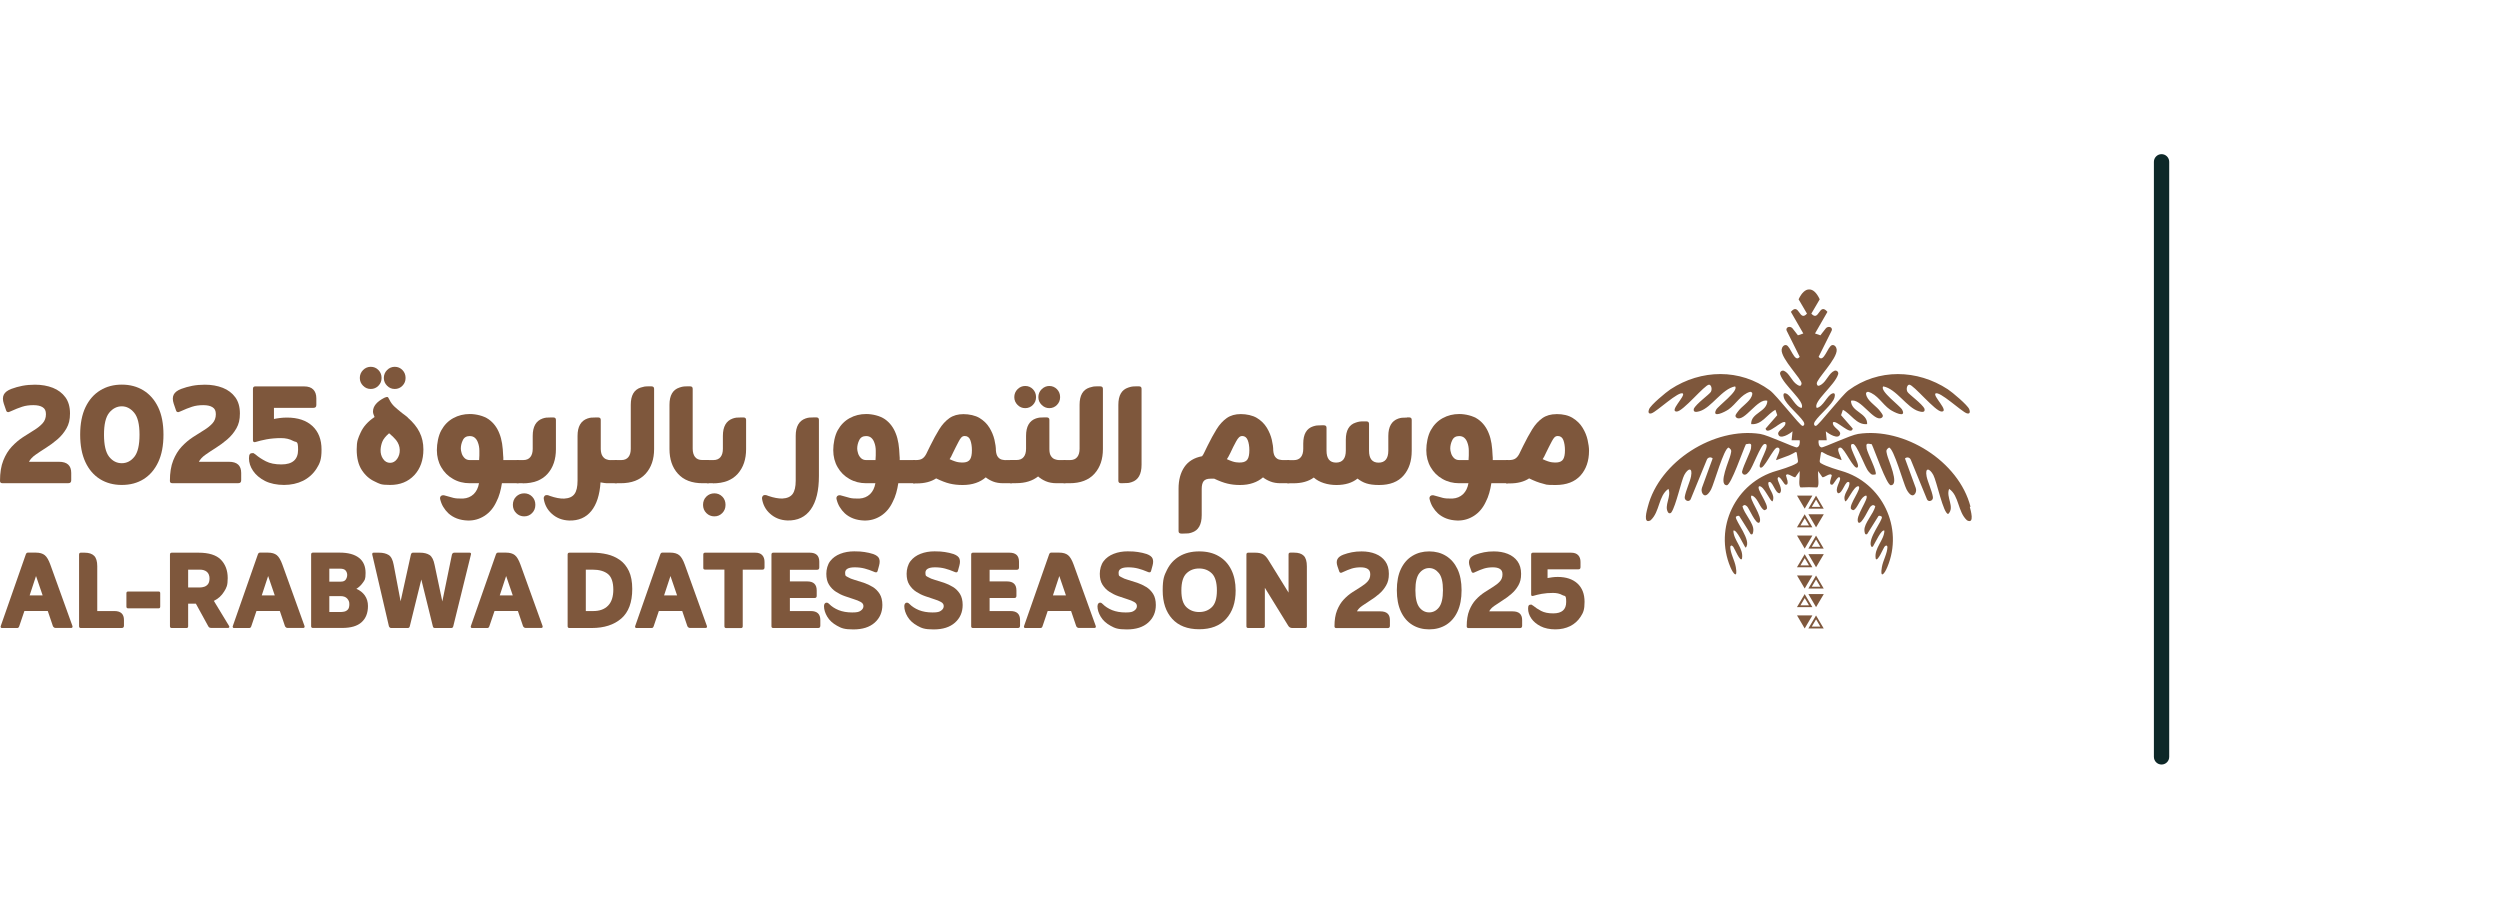 <?xml version="1.0" encoding="UTF-8"?><svg xmlns="http://www.w3.org/2000/svg" id="Layer_1" version="1.1" viewBox="0 0 4081.9 1500"><defs><style> .st0 { fill: #7e573c; } .st1 { fill: #0d2828; } </style></defs><path class="st1" d="M3529.3,1248.3c-6.9,0-12.5-5.6-12.5-12.5V264.2c0-6.9,5.6-12.5,12.5-12.5s12.5,5.6,12.5,12.5v971.6c0,6.9-5.6,12.5-12.5,12.5h0Z"/><g><path class="st0" d="M47.2,754h49.2c13.3,0,19.9,6.1,19.9,18.2v11.9c0,3.2-1.5,4.8-4.6,4.8H3.7c-2.5,0-3.7-1.2-3.7-3.7,0-13.3,1.8-24.4,5.4-33.4,3.6-9,8.2-16.5,13.9-22.6,5.7-6.1,11.8-11.2,18.2-15.4,6.4-4.2,12.5-8,18.2-11.5,5.7-3.5,10.3-7.2,13.9-11.2,3.6-4,5.4-8.9,5.4-14.8s-1.8-9.1-5.4-11.4c-3.6-2.3-8.6-3.4-15.1-3.4s-12.9.8-18.3,2.6c-5.4,1.7-11.6,4.2-18.6,7.4-.8.2-1.4.5-2,.8-.6.4-1.3.6-2.3.6-1.7,0-2.8-1-3.4-3.1l-3.7-10.8c-1.9-5.9-1.9-10.8,0-14.6,1.9-3.9,6.1-7.1,12.5-9.5,5.5-2.1,11.5-3.7,17.9-5,6.4-1.2,13.3-1.8,20.5-1.8,10.8,0,20.5,1.7,29.2,5.1,8.6,3.4,15.4,8.6,20.5,15.5,5,6.9,7.5,15.7,7.5,26.3s-1.9,17.6-5.8,24.5c-3.9,6.8-8.8,12.8-14.8,17.9-6,5.1-12.1,9.7-18.5,13.7-6.4,4-12.1,7.8-17.2,11.4-5.1,3.6-8.7,7.5-10.8,11.7"/><path class="st0" d="M198.8,791.8c-13.5,0-25.3-3.2-35.5-9.5-10.2-6.4-18.2-15.6-23.9-27.9-5.7-12.2-8.5-27.2-8.5-44.8s2.9-32.7,8.7-44.8c5.8-12,13.8-21.2,24-27.4,10.2-6.3,22-9.4,35.3-9.4s25,3.1,35.3,9.4c10.2,6.3,18.2,15.4,24,27.4,5.8,12,8.7,27,8.7,44.8s-2.8,32.6-8.5,44.8c-5.7,12.2-13.7,21.5-23.9,27.9-10.2,6.4-22.1,9.5-35.6,9.5M198.8,756.3c8.2,0,15-3.5,20.6-10.5,5.6-7,8.4-19.1,8.4-36.1s-2.9-28.8-8.7-35.8c-5.8-7-12.6-10.5-20.3-10.5s-14.8,3.5-20.5,10.5c-5.7,7-8.5,19-8.5,35.8s2.8,29.1,8.4,36.1c5.6,7,12.5,10.5,20.6,10.5"/><path class="st0" d="M324.7,754h49.2c13.3,0,19.9,6.1,19.9,18.2v11.9c0,3.2-1.5,4.8-4.6,4.8h-108.1c-2.5,0-3.7-1.2-3.7-3.7,0-13.3,1.8-24.4,5.4-33.4,3.6-9,8.2-16.5,13.9-22.6,5.7-6.1,11.8-11.2,18.2-15.4,6.4-4.2,12.5-8,18.2-11.5,5.7-3.5,10.3-7.2,13.9-11.2,3.6-4,5.4-8.9,5.4-14.8s-1.8-9.1-5.4-11.4c-3.6-2.3-8.6-3.4-15.1-3.4s-12.9.8-18.3,2.6c-5.4,1.7-11.6,4.2-18.6,7.4-.8.2-1.4.5-2,.8-.6.4-1.3.6-2.3.6-1.7,0-2.8-1-3.4-3.1l-3.7-10.8c-1.9-5.9-1.9-10.8,0-14.6,1.9-3.9,6.1-7.1,12.5-9.5,5.5-2.1,11.5-3.7,17.9-5,6.4-1.2,13.3-1.8,20.5-1.8,10.8,0,20.5,1.7,29.2,5.1,8.6,3.4,15.4,8.6,20.5,15.5,5,6.9,7.5,15.7,7.5,26.3s-1.9,17.6-5.8,24.5c-3.9,6.8-8.8,12.8-14.8,17.9-6,5.1-12.1,9.7-18.5,13.7-6.4,4-12.1,7.8-17.2,11.4-5.1,3.6-8.7,7.5-10.8,11.7"/><path class="st0" d="M447.3,665.9v18.2c2.6-.6,5.9-1.1,9.7-1.6,3.8-.5,7.7-.7,11.7-.7,17.6,0,31.4,4.6,41.4,13.8,9.9,9.2,14.9,22,14.9,38.5s-2.8,22.5-8.2,31.1c-5.5,8.6-12.9,15.2-22,19.8-9.2,4.5-19.6,6.8-31.1,6.8s-22.5-2.2-31-6.5c-8.5-4.4-15-9.9-19.5-16.5-4.5-6.6-6.7-13.5-6.7-20.5s2-8.5,6-8.5,1,.2,2,.6c.9.4,2,1,3.1,2,4.4,3.8,9.9,7.4,16.5,10.8,6.6,3.4,15.1,5.1,25.3,5.1,18.2,0,27.3-8,27.3-23.9s-2.7-11.5-8.1-14.5c-5.4-3-12-4.6-19.8-4.6s-16.5.7-23.5,2c-6.9,1.3-12.8,2.8-17.8,4.3-3,1-4.5,0-4.5-3.1v-83.6c0-2.6,1.2-4,3.7-4h79.9c6.6,0,11.6,1.7,14.9,5.1,3.3,3.4,5,8.2,5,14.2v11.1c0,3-1.5,4.6-4.5,4.6h-64.5Z"/><path class="st0" d="M665.7,681.8c8.7,7.6,15.2,15.5,19.3,23.9,4.2,8.3,6.3,17.7,6.3,28.1,0,17.4-5,31.5-14.9,42.1-10,10.6-23.1,15.9-39.4,15.9s-17-1.9-25.3-5.7c-8.3-3.8-15.3-9.9-20.9-18.5-5.6-8.5-8.4-19.8-8.4-33.8s2.2-18.1,6.5-27.7c4.4-9.6,11.9-18,22.7-25.2-.6-1.3-1.1-2.8-1.7-4.3-.6-1.5-.9-3-.9-4.6,0-8.7,6.2-16.2,18.5-22.5.4-.2.9-.4,1.6-.6.7-.2,1.2-.4,1.6-.6,1.5-.4,2.6-.1,3.1.7.6.8,1.2,2,2,3.6,2.1,4.4,4.9,8.1,8.4,11.4,3.5,3.2,7.6,6.7,12.4,10.5,1.5,1.1,3,2.3,4.6,3.4,1.5,1.1,3,2.4,4.6,3.7M605.4,635.1c-4.9,0-9.1-1.7-12.6-5.3-3.5-3.5-5.3-7.7-5.3-12.7s1.8-9.4,5.3-12.9c3.5-3.5,7.7-5.3,12.6-5.3s9.1,1.8,12.5,5.3c3.4,3.5,5.1,7.8,5.1,12.9s-1.7,9.2-5.1,12.7c-3.4,3.5-7.6,5.3-12.5,5.3M637,755.7c4.5,0,8.3-2.1,11.4-6.4,3-4.3,4.5-9.2,4.3-14.9-.2-5.7-2.2-11-6-15.9-3-3.6-6.8-7.3-11.4-11.1-5.7,4.9-9.4,9.6-11.1,13.9-1.7,4.4-2.6,8.7-2.8,13.1-.2,5.7,1.2,10.7,4.1,14.9,2.9,4.3,6.8,6.4,11.5,6.4M644.6,635.1c-4.9,0-9.1-1.7-12.6-5.3-3.5-3.5-5.3-7.7-5.3-12.7s1.8-9.4,5.3-12.9c3.5-3.5,7.7-5.3,12.6-5.3s9.1,1.8,12.5,5.3c3.4,3.5,5.1,7.8,5.1,12.9s-1.7,9.2-5.1,12.7c-3.4,3.5-7.6,5.3-12.5,5.3"/><path class="st0" d="M821.8,751.2h25v37.8h-27.3c-.8,5.3-1.9,10.6-3.4,15.9-1.5,5.3-3.4,10.1-5.7,14.5-4.6,9.9-10.9,17.4-19.2,22.8-8.3,5.3-17.3,7.9-27.2,7.7-6.6-.2-12.6-1.3-17.9-3.3-5.3-2-9.9-4.8-13.9-8.4-3.2-3-6-6.5-8.4-10.4-2.4-3.9-4.1-8.4-5.3-13.5-.2-1.7.2-3.1,1.1-4.1.9-1,2.2-1.6,3.7-1.6s1.9.1,2.8.4c1,.3,1.8.5,2.6.7,4.2,1.3,8.2,2.4,11.9,3.3,3.8.9,9,1.2,15.6,1,6.8-.4,12.5-2.8,17.1-7.1,4.5-4.4,7.5-10.3,8.8-17.9h-15.1c-10.1,0-19.2-2.3-27.3-7-8.2-4.6-14.6-11-19.3-19.2-4.7-8.1-7.1-17.4-7.1-27.9s2.4-23.7,7.3-32.4c4.8-8.7,11.3-15.3,19.5-19.8,8.2-4.5,17.2-6.7,27-6.7s22.5,2.8,30.6,8.5c8.1,5.7,14,13.6,17.8,23.6,1.9,4.7,3.3,10.1,4.3,16.2.9,6.1,1.5,12.4,1.7,19.1.2,1.3.3,2.6.3,3.8v3.8ZM752.4,732.4c0,2.1.5,4.7,1.4,7.7.9,3,2.5,5.6,4.7,7.8,2.2,2.2,5.1,3.3,8.7,3.3h15.1c.4-4.9.5-10,.4-15.2,0-5.2-.9-9.7-2.4-13.5-1.1-3.2-2.8-5.8-5-7.7-2.2-1.9-5-2.8-8.4-2.8-5.3,0-9.1,2.2-11.2,6.7-2.2,4.4-3.3,9.1-3.3,13.8"/><path class="st0" d="M855.9,805.5c5.1,0,9.4,1.8,12.9,5.3,3.5,3.5,5.3,8,5.3,13.5s-1.8,9.8-5.3,13.4c-3.5,3.6-7.8,5.4-12.9,5.4s-9.5-1.8-13.1-5.4c-3.6-3.6-5.4-8.1-5.4-13.4s1.8-10,5.4-13.5c3.6-3.5,8-5.3,13.1-5.3M853.4,789h-9.7v-37.8h10.5c5.3,0,9.2-1.7,11.8-5,2.6-3.3,3.8-7.8,3.8-13.5v-21c0-15.2,5.4-24.6,16.2-28.4,2.3-.8,4.3-1.2,6-1.4,1.7-.2,4.4-.3,8-.3h3.4c2.8,0,4.3,1.3,4.3,4v47.8c0,16.7-4.6,30.1-13.8,40.4-9.2,10.2-22.7,15.4-40.5,15.4"/><path class="st0" d="M996.4,751.2h10.8v37.8h-14.2c-2.3,0-4.4-.1-6.4-.4-2-.3-4-.6-6.1-1-1.3,20.5-6.4,36.1-15.1,46.8-8.7,10.7-20.8,15.9-36.1,15.5-11.2-.4-20.7-4.1-28.4-11.1-7.2-6.5-11.6-14.6-13.1-24.5-.2-1.5.1-2.9,1-4.1.9-1.2,2-1.8,3.6-1.8s2.2.1,3.1.4c.9.3,1.8.6,2.6,1,8.7,3,16.4,4.5,23,4.3,7.8-.4,13.4-2.8,16.8-7.4,3.4-4.5,5.1-11.8,5.1-21.9v-73.1c0-15.2,5.4-24.6,16.2-28.4,2.3-.8,4.3-1.2,6-1.4,1.7-.2,4.4-.3,8-.3h3.4c2.8,0,4.3,1.3,4.3,4v47.8c.2,5.1,1.2,9,3,11.5,1.8,2.6,3.9,4.3,6.3,5.1,2.4.9,4.5,1.3,6.4,1.3"/><path class="st0" d="M1013.5,789h-9.7v-37.8h10.5c5.3,0,9.2-1.7,11.8-5,2.6-3.3,3.8-7.8,3.8-13.5v-71.7c0-15.4,5.4-24.7,16.2-28.2,2.5-.8,4.5-1.3,6.1-1.6,1.6-.3,4.2-.4,7.8-.4h3.4c3,0,4.6,1.3,4.6,4v98.4c0,16.7-4.6,30.1-13.9,40.4-9.3,10.2-22.8,15.4-40.7,15.4"/><path class="st0" d="M1157.4,789h-10c-17.6,0-31.1-5.1-40.4-15.4-9.3-10.2-13.9-23.7-13.9-40.4v-72.2c0-15.4,5.4-24.7,16.2-28.2,2.3-.8,4.3-1.3,6-1.6,1.7-.3,4.4-.4,8-.4h3.4c2.8,0,4.3,1.3,4.3,4v97.8c0,5.7,1.3,10.2,3.8,13.5,2.6,3.3,6.5,5,11.8,5h10.8v37.8Z"/><path class="st0" d="M1166.4,805.5c5.1,0,9.4,1.8,12.9,5.3,3.5,3.5,5.3,8,5.3,13.5s-1.8,9.8-5.3,13.4c-3.5,3.6-7.8,5.4-12.9,5.4s-9.5-1.8-13.1-5.4c-3.6-3.6-5.4-8.1-5.4-13.4s1.8-10,5.4-13.5c3.6-3.5,8-5.3,13.1-5.3M1163.9,789h-9.7v-37.8h10.5c5.3,0,9.2-1.7,11.8-5,2.6-3.3,3.8-7.8,3.8-13.5v-21c0-15.2,5.4-24.6,16.2-28.4,2.3-.8,4.3-1.2,6-1.4,1.7-.2,4.4-.3,8-.3h3.4c2.8,0,4.3,1.3,4.3,4v47.8c0,16.7-4.6,30.1-13.8,40.4-9.2,10.2-22.7,15.4-40.5,15.4"/><path class="st0" d="M1277.3,814c7.8-.4,13.4-2.8,16.8-7.4,3.4-4.6,5.1-11.8,5.1-21.9v-73.1c0-15.2,5.4-24.6,16.2-28.4,2.3-.8,4.3-1.2,6-1.4,1.7-.2,4.4-.3,8-.3h3.4c2.8,0,4.3,1.3,4.3,4v91.8c0,23.7-4.4,41.8-13.2,54.3-8.8,12.5-21.6,18.6-38.2,18.2-11.2-.4-20.7-4.1-28.4-11.1-7.2-6.4-11.6-14.6-13.1-24.5-.2-1.5.1-2.9,1-4.1.9-1.2,2-1.8,3.6-1.8s2.2.1,3.1.4c.9.3,1.8.6,2.6,1,8.7,3,16.4,4.4,23,4.3"/><path class="st0" d="M1469,751.2h25v37.8h-27.3c-.8,5.3-1.9,10.6-3.4,15.9-1.5,5.3-3.4,10.1-5.7,14.5-4.6,9.9-10.9,17.4-19.2,22.8-8.3,5.3-17.3,7.9-27.2,7.7-6.6-.2-12.6-1.3-17.9-3.3-5.3-2-9.9-4.8-13.9-8.4-3.2-3-6-6.5-8.4-10.4-2.4-3.9-4.1-8.4-5.3-13.5-.2-1.7.2-3.1,1.1-4.1.9-1,2.2-1.6,3.7-1.6s1.9.1,2.8.4c1,.3,1.8.5,2.6.7,4.2,1.3,8.2,2.4,11.9,3.3,3.8.9,9,1.2,15.6,1,6.8-.4,12.5-2.8,17.1-7.1,4.5-4.4,7.5-10.3,8.8-17.9h-15.1c-10,0-19.2-2.3-27.3-7-8.2-4.6-14.6-11-19.3-19.2-4.7-8.1-7.1-17.4-7.1-27.9s2.4-23.7,7.3-32.4c4.8-8.7,11.3-15.3,19.5-19.8,8.2-4.5,17.2-6.7,27-6.7s22.5,2.8,30.6,8.5c8.1,5.7,14,13.6,17.8,23.6,1.9,4.7,3.3,10.1,4.3,16.2.9,6.1,1.5,12.4,1.7,19.1.2,1.3.3,2.6.3,3.8v3.8ZM1399.6,732.4c0,2.1.5,4.7,1.4,7.7.9,3,2.5,5.6,4.7,7.8,2.2,2.2,5.1,3.3,8.7,3.3h15.1c.4-4.9.5-10,.4-15.2,0-5.2-.9-9.7-2.4-13.5-1.1-3.2-2.8-5.8-5-7.7-2.2-1.9-5-2.8-8.4-2.8-5.3,0-9.1,2.2-11.2,6.7-2.2,4.4-3.3,9.1-3.3,13.8"/><path class="st0" d="M1641.9,751.2h10.5v37.8h-14.2c-6.4,0-12-.9-16.8-2.8-4.7-1.9-8.7-4.2-11.9-6.8-4.6,4-10,7.1-16.2,9.2-6.3,2.2-13.5,3.3-21.6,3.3s-14.6-.8-21-2.3c-6.4-1.5-13.8-4.4-22.2-8.5-8.3,5.5-18.9,8.2-31.6,8.2h-6v-38.1h4.5c4.6,0,8.1-.8,10.5-2.4,2.5-1.6,4.6-4.1,6.4-7.5,1.8-3.4,3.9-7.8,6.4-13.1,5.1-10.4,10.1-19.5,14.9-27.3,4.8-7.8,10.4-13.8,16.6-18.2,6.3-4.4,13.9-6.5,23-6.5s19.3,2.1,26.2,6.3c6.8,4.2,12.2,9.4,16.1,15.8,3.9,6.4,6.6,12.9,8.2,19.6,1.6,6.7,2.4,12.7,2.4,17.8.4,4.9,1.6,8.5,3.6,10.8,2,2.3,4.2,3.7,6.7,4.1,2.5.5,4.3.7,5.4.7M1573.9,755.1c4.9-.4,8.3-2.2,10.2-5.4,1.9-3.2,2.8-8.1,2.8-14.5s-.9-12.2-2.6-16.6c-1.7-4.4-4.7-6.7-9.1-6.7s-6.7,2.9-9.8,8.8c-3.1,5.9-6.3,12.1-9.5,18.8-2.1,4.7-3.9,8.2-5.4,10.2,6.4,3,11.5,4.7,15.1,5.1,3.6.4,6.3.5,8.2.3"/><path class="st0" d="M1729.2,751.2h10.5v37.8h-14.2c-7,0-13-1.1-18.1-3.3-5-2.2-9.2-4.8-12.4-7.8-4.6,3.6-9.8,6.4-15.8,8.2-6,1.9-12.8,2.8-20.3,2.8h-9.7v-37.8h10.5c5.3,0,9.2-1.7,11.8-5,2.6-3.3,3.8-7.8,3.8-13.5v-21c0-15.2,5.4-24.6,16.2-28.4,2.5-.8,4.5-1.2,6.1-1.4,1.6-.2,4.2-.3,7.8-.3h3.4c3,0,4.6,1.3,4.6,4v47.8c0,5.1.9,9,2.7,11.5,1.8,2.6,3.9,4.3,6.4,5.1,2.5.9,4.6,1.3,6.5,1.3M1674,666.4c-4.9,0-9.1-1.7-12.6-5.3-3.5-3.5-5.3-7.7-5.3-12.7s1.8-9.4,5.3-12.9c3.5-3.5,7.7-5.3,12.6-5.3s9.1,1.8,12.5,5.3c3.4,3.5,5.1,7.8,5.1,12.9s-1.7,9.2-5.1,12.7c-3.4,3.5-7.6,5.3-12.5,5.3M1713.3,666.4c-4.7,0-8.9-1.7-12.5-5.3-3.6-3.5-5.4-7.7-5.4-12.7s1.8-9.4,5.4-12.9c3.6-3.5,7.8-5.3,12.5-5.3s9.1,1.8,12.5,5.3c3.4,3.5,5.1,7.8,5.1,12.9s-1.7,9.2-5.1,12.7c-3.4,3.5-7.6,5.3-12.5,5.3"/><path class="st0" d="M1746.3,789h-9.7v-37.8h10.5c5.3,0,9.2-1.7,11.8-5,2.6-3.3,3.8-7.8,3.8-13.5v-71.7c0-15.4,5.4-24.7,16.2-28.2,2.5-.8,4.5-1.3,6.1-1.6,1.6-.3,4.2-.4,7.8-.4h3.4c3,0,4.6,1.3,4.6,4v98.4c0,16.7-4.6,30.1-13.9,40.4-9.3,10.2-22.8,15.4-40.7,15.4"/><path class="st0" d="M1833.6,789h-3.1c-3,0-4.5-1.3-4.5-4v-124c0-15.4,5.4-24.7,16.2-28.2,2.3-.8,4.3-1.3,6-1.6,1.7-.3,4.4-.4,8-.4h3.4c2.8,0,4.3,1.3,4.3,4v124c0,15.5-5.4,25-16.2,28.4-2.3.8-4.2,1.2-5.8,1.4-1.6.2-4.3.3-8.1.3"/><path class="st0" d="M2094.6,751.2h10.5v37.8h-14.2c-6.3,0-11.8-.9-16.6-2.8-4.8-1.9-8.9-4.2-12.1-6.8-4.6,4-10,7.1-16.2,9.2-6.3,2.2-13.4,3.3-21.3,3.3s-14.3-.8-20.6-2.3c-6.4-1.5-13.5-4.2-21.5-8h-6.3c-5.3,0-9,1.4-11.1,4.1-2.1,2.8-3.1,7-3.1,12.7v42.7c0,15.5-5.4,25-16.2,28.4-2.3.8-4.2,1.2-5.8,1.4-1.6.2-4.3.3-8.1.3h-3.1c-3,0-4.6-1.3-4.6-4v-69.4c0-14.2,3.2-26,9.5-35.3,6.4-9.3,16-15.2,28.9-17.6,1.5-1.9,2.9-4.3,4.1-7.1,1.2-2.8,2.8-6.1,4.7-9.7,5.1-10.4,10.1-19.5,14.9-27.3,4.8-7.8,10.4-13.8,16.6-18.2,6.3-4.4,13.9-6.5,23-6.5s19.3,2.1,26.2,6.3c6.8,4.2,12.2,9.4,16.1,15.8,3.9,6.4,6.6,12.9,8.2,19.6,1.6,6.7,2.4,12.7,2.4,17.8.4,4.9,1.6,8.5,3.6,10.8,2,2.3,4.2,3.7,6.7,4.1,2.5.5,4.3.7,5.4.7M2026.6,755.1c5.1-.4,8.6-2.2,10.5-5.4s2.8-8.1,2.8-14.5-.9-12.2-2.7-16.6c-1.8-4.4-4.8-6.7-8.9-6.7s-6.7,2.9-10,8.8c-3.2,5.9-6.4,12.1-9.4,18.8-2.5,5.1-4.4,8.5-5.7,10.2,6.4,3,11.5,4.7,15.1,5.1,3.6.4,6.3.5,8.2.3"/><path class="st0" d="M2297.3,681.5h3.4c2.8,0,4.3,1.3,4.3,4v50.6c0,16.7-4.4,30.1-13.4,40.4-8.9,10.2-22.2,15.4-39.8,15.4s-26.2-3.5-35.3-10.5c-8.7,7-20.2,10.5-34.4,10.5s-28.1-4.1-37-12.2c-8.5,6.3-19.7,9.4-33.6,9.4h-9.7v-37.8h10.5c5.3,0,9.2-1.7,11.8-5,2.6-3.3,3.8-7.8,3.8-13.5v-8.5c0-15.4,5.4-24.7,16.2-28.2,2.5-.8,4.5-1.2,6.1-1.4,1.6-.2,4.2-.3,7.8-.3h3.4c3,0,4.5,1.3,4.5,4v37.3c0,13.1,5.2,19.6,15.6,19.6s15.9-6.5,15.9-19.6v-17.6c0-15.4,5.4-24.7,16.2-28.1,2.3-.8,4.3-1.3,6-1.6,1.7-.3,4.4-.4,8-.4h3.1c3,0,4.6,1.3,4.6,4v43.8c0,13.1,5.2,19.6,15.6,19.6s15.9-6.5,15.9-19.6v-23.9c0-15.2,5.4-24.6,16.2-28.4,2.3-.8,4.3-1.2,6-1.4,1.7-.2,4.4-.3,8-.3"/><path class="st0" d="M2437.3,751.2h25v37.8h-27.3c-.8,5.3-1.9,10.6-3.4,15.9-1.5,5.3-3.4,10.1-5.7,14.5-4.6,9.9-10.9,17.4-19.2,22.8-8.3,5.3-17.3,7.9-27.2,7.7-6.6-.2-12.6-1.3-17.9-3.3-5.3-2-9.9-4.8-13.9-8.4-3.2-3-6-6.5-8.4-10.4-2.4-3.9-4.1-8.4-5.3-13.5-.2-1.7.2-3.1,1.1-4.1.9-1,2.2-1.6,3.7-1.6s1.9.1,2.8.4c1,.3,1.8.5,2.6.7,4.2,1.3,8.2,2.4,11.9,3.3,3.8.9,9,1.2,15.6,1,6.8-.4,12.5-2.8,17.1-7.1,4.5-4.4,7.5-10.3,8.8-17.9h-15.1c-10,0-19.2-2.3-27.3-7-8.2-4.6-14.6-11-19.3-19.2-4.7-8.1-7.1-17.4-7.1-27.9s2.4-23.7,7.3-32.4c4.8-8.7,11.3-15.3,19.5-19.8,8.2-4.5,17.2-6.7,27-6.7s22.5,2.8,30.6,8.5c8.1,5.7,14,13.6,17.8,23.6,1.9,4.7,3.3,10.1,4.3,16.2.9,6.1,1.5,12.4,1.7,19.1.2,1.3.3,2.6.3,3.8v3.8ZM2367.9,732.4c0,2.1.5,4.7,1.4,7.7.9,3,2.5,5.6,4.7,7.8,2.2,2.2,5.1,3.3,8.7,3.3h15.1c.4-4.9.5-10,.4-15.2,0-5.2-.9-9.7-2.4-13.5-1.1-3.2-2.8-5.8-5-7.7-2.2-1.9-5-2.8-8.4-2.8-5.3,0-9.1,2.2-11.2,6.7-2.2,4.4-3.3,9.1-3.3,13.8"/><path class="st0" d="M2541.6,676.1c10.6,0,19.4,2.1,26.3,6.4,6.9,4.3,12.3,9.6,16.2,16.1,3.9,6.4,6.6,13,8.1,19.8,1.5,6.7,2.3,12.6,2.3,17.5,0,16.7-4.7,30.2-13.9,40.5-9.3,10.3-22.9,15.5-40.7,15.5s-14.6-.8-21-2.3c-6.4-1.5-13.8-4.4-22.2-8.5-8.3,5.5-18.9,8.2-31.6,8.2h-6v-38.1h4.5c4.6,0,8.1-.8,10.5-2.4,2.5-1.6,4.6-4.1,6.4-7.5,1.8-3.4,3.9-7.8,6.4-13.1,5.1-10.4,10.1-19.5,14.9-27.3,4.8-7.8,10.4-13.8,16.6-18.2,6.3-4.4,13.9-6.5,23-6.5M2542.2,755.1c4.9-.4,8.3-2.2,10.2-5.4,1.9-3.2,2.8-8.1,2.8-14.5s-.9-12.2-2.6-16.6c-1.7-4.4-4.7-6.7-9.1-6.7s-6.7,2.9-9.8,8.8c-3.1,5.9-6.3,12.1-9.5,18.8-2.1,4.7-3.9,8.2-5.4,10.2,6.4,3,11.5,4.7,15.1,5.1,3.6.4,6.3.5,8.2.3"/><path class="st0" d="M39.8,997.7l-8.4,24.8c-.6,1.9-1.7,2.9-3.3,2.9H3.1c-.9,0-1.5-.3-1.8-1-.3-.7-.4-1.3-.2-1.9l41.1-117.5c.7-1.8,1.8-2.7,3.3-2.7h13.1c6.2,0,11,1.4,14.4,4.1,3.4,2.7,6.5,8,9.3,15.8l36.1,100.2c.1.6,0,1.2-.2,1.9-.3.7-1,1-2,1h-25.4c-1.9,0-3.4-1-4.4-2.9l-8.4-24.8h-38ZM48.4,972.1h21.2l-10.8-31.6-10.4,31.6Z"/><path class="st0" d="M158.8,997.7h28.1c10.3,0,15.5,4.9,15.5,14.6v9.3c0,2.5-1.3,3.8-3.8,3.8h-66.6c-1.9,0-2.9-1-2.9-2.9v-117c0-2.1,1-3.1,2.9-3.1h6.2c6.9,0,12.1,1.7,15.5,5.1,3.4,3.4,5.1,9.1,5.1,17v73.2Z"/><path class="st0" d="M209.3,993.3c-1.9,0-2.9-1-2.9-2.9v-21.9c0-1.8,1-2.7,2.9-2.7h49.6c1.8,0,2.7.9,2.7,2.7v21.9c0,1.9-.9,2.9-2.7,2.9h-49.6Z"/><path class="st0" d="M307.2,985.8v36.7c0,1.9-.9,2.9-2.7,2.9h-24.1c-1.9,0-2.9-1-2.9-2.9v-117c0-2.1,1-3.1,2.9-3.1h43.8c16.8,0,28.9,3.8,36.4,11.4,7.4,7.6,11.2,17.6,11.2,30s-2,15.9-6,22.3c-4,6.5-9.5,11.5-16.6,15l24.8,40.9c.6.9.7,1.7.3,2.3-.4.7-1.1,1-2.3,1h-26.1c-1.6,0-2.9-.2-3.8-.6-.9-.4-1.7-1.3-2.4-2.8l-19.9-36.3h-12.6ZM307.2,959.2h19.2c2.4,0,4.8-.4,7.2-1.2,2.4-.8,4.5-2.3,6.1-4.4,1.6-2.1,2.4-5.3,2.4-9.4s-1.5-8.3-4.4-10.6c-2.9-2.4-6.7-3.5-11.3-3.5h-19.2v29.2Z"/><path class="st0" d="M418.7,997.7l-8.4,24.8c-.6,1.9-1.7,2.9-3.3,2.9h-25c-.9,0-1.5-.3-1.8-1-.3-.7-.4-1.3-.2-1.9l41.1-117.5c.7-1.8,1.8-2.7,3.3-2.7h13.1c6.2,0,11,1.4,14.4,4.1,3.4,2.7,6.5,8,9.3,15.8l36.1,100.2c.1.6,0,1.2-.2,1.9-.3.7-1,1-2,1h-25.4c-1.9,0-3.4-1-4.4-2.9l-8.4-24.8h-38ZM427.4,972.1h21.2l-10.8-31.6-10.4,31.6Z"/><path class="st0" d="M582,961.5c5.7,2.4,10.3,6,13.7,10.8,3.4,4.9,5.1,10.6,5.1,17.2,0,11.4-3.5,20.2-10.4,26.4-6.9,6.3-17.5,9.4-31.9,9.4h-47.6c-1.9,0-2.9-1-2.9-2.9v-117c0-2.1,1-3.1,2.9-3.1h43.8c13.6,0,24,2.8,31.3,8.4,7.3,5.6,10.9,13.9,10.9,24.8s-1.5,11.6-4.4,15.8c-2.9,4.2-6.5,7.6-10.6,10.1M537.7,949.7h18.6c4.1,0,6.9-1.2,8.4-3.6,1.5-2.4,2.2-4.9,2.2-7.4s-.8-5-2.5-7.1c-1.7-2.1-4.7-3.1-9-3.1h-17.7v21.2ZM537.7,999.3h18.1c1.6,0,3.6-.2,5.9-.6,2.3-.4,4.3-1.5,6.1-3.3,1.8-1.8,2.6-4.8,2.6-9s-1.2-6.4-3.5-9.1c-2.4-2.7-6-4-11.1-4h-18.1v25.9Z"/><path class="st0" d="M654.1,981.8l16.8-76.3c.6-2.1,1.7-3.1,3.3-3.1h11.7c6.5,0,11.6,1.3,15.5,3.8,3.8,2.5,6.6,7.9,8.2,16.1l12.6,59.7,15.7-76.5c.7-2.1,2-3.1,3.8-3.1h25.4c.7,0,1.3.3,1.7.9.4.6.4,1.3.1,2.2l-28.8,117c-.4,1.9-1.5,2.9-3.3,2.9h-26.8c-1.9,0-3-1-3.3-2.9l-18.8-76.3-18.8,76.3c-.4,1.9-1.5,2.9-3.3,2.9h-27c-1.8,0-3-1-3.8-2.9l-27.2-117c-.1-.7,0-1.4.2-2.1.3-.7,1-1,2-1h9.1c6.3,0,11.5,1.3,15.5,3.8,4,2.5,6.7,7.9,8.2,16.1l11.3,59.5Z"/><path class="st0" d="M807.4,997.7l-8.4,24.8c-.6,1.9-1.7,2.9-3.3,2.9h-25c-.9,0-1.5-.3-1.8-1-.3-.7-.4-1.3-.2-1.9l41.1-117.5c.7-1.8,1.8-2.7,3.3-2.7h13.1c6.2,0,11,1.4,14.4,4.1,3.4,2.7,6.5,8,9.3,15.8l36.1,100.2c.1.6,0,1.2-.2,1.9-.3.7-1,1-2,1h-25.4c-1.9,0-3.4-1-4.4-2.9l-8.4-24.8h-38ZM816,972.1h21.2l-10.8-31.6-10.4,31.6Z"/><path class="st0" d="M926.8,1022.5v-117c0-2.1,1-3.1,2.9-3.1h37.8c8.3,0,16.2.9,23.9,2.7,7.7,1.8,14.6,4.9,20.8,9.3,6.2,4.4,11.1,10.5,14.7,18.1,3.6,7.7,5.4,17.4,5.4,29.2,0,21.8-6,37.9-17.9,48.2-11.9,10.3-28,15.5-48.2,15.5h-36.5c-1.9,0-2.9-1-2.9-2.9M956.5,997.7h12.2c10.3,0,18.4-2.9,24.1-8.8,5.8-5.9,8.6-14.7,8.6-26.3s-2.9-20.7-8.8-25.4c-5.9-4.7-14.2-7.1-25-7.1h-11.1v67.7Z"/><path class="st0" d="M1075.7,997.7l-8.4,24.8c-.6,1.9-1.7,2.9-3.3,2.9h-25c-.9,0-1.5-.3-1.8-1-.3-.7-.4-1.3-.2-1.9l41.1-117.5c.7-1.8,1.8-2.7,3.3-2.7h13.1c6.2,0,11,1.4,14.4,4.1,3.4,2.7,6.5,8,9.3,15.8l36.1,100.2c.1.6,0,1.2-.2,1.9-.3.7-1,1-2,1h-25.4c-1.9,0-3.4-1-4.4-2.9l-8.4-24.8h-38ZM1084.3,972.1h21.2l-10.8-31.6-10.4,31.6Z"/><path class="st0" d="M1182.8,930h-31.6c-1.9,0-2.9-.9-2.9-2.6v-21.9c0-2.1,1-3.1,2.9-3.1h81.8c5.2,0,9,1.3,11.5,4,2.5,2.7,3.8,6.3,3.8,11.1v8.8c0,2.5-1.1,3.8-3.3,3.8h-32.3v92.5c0,1.9-1,2.9-2.9,2.9h-24.1c-1.9,0-2.9-1-2.9-2.9v-92.5Z"/><path class="st0" d="M1289.6,997.7h34.3c10.3,0,15.5,4.9,15.5,14.6v9.3c0,2.5-1.2,3.8-3.5,3.8h-73.4c-1.9,0-2.9-1-2.9-2.9v-117c0-2.1,1-3.1,2.9-3.1h59.7c10.3,0,15.5,4.9,15.5,14.8v9.3c0,2.5-1.2,3.8-3.5,3.8h-44.5v19h28.3c10.3,0,15.5,4.9,15.5,14.8v8.8c0,2.4-1.2,3.5-3.5,3.5h-40.3v21.2Z"/><path class="st0" d="M1345.4,989.5c0-1.6.4-2.9,1.2-4,.8-1,1.7-1.5,2.8-1.5s2.1.2,2.7.7c.6.4,1.2,1,1.8,1.5,4,4.1,9.1,7.4,15.4,10,6.3,2.5,13.7,3.8,22.2,3.8s11.2-1,14-3c2.9-2,4.3-4.5,4.3-7.4s-1.5-5-4.4-6.7c-3-1.7-6.7-3.2-11.3-4.6-4.6-1.4-9.4-3-14.6-4.9-5.2-1.8-10-4.2-14.6-7.2-4.6-2.9-8.3-6.8-11.3-11.5-3-4.7-4.4-10.7-4.4-17.9s2.1-15.1,6.2-20.5c4.1-5.4,9.7-9.4,16.6-12.1,6.9-2.7,14.5-4,22.8-4s11.8.4,16.7,1.1c4.9.7,9.7,1.8,14.3,3.3,5.2,1.9,8.4,4.4,9.6,7.4,1.2,3,1.2,6.9-.1,11.6l-2.2,8c-.4,1.9-1.3,2.9-2.7,2.9s-2.3-.4-3.8-1.1c-4.9-2.1-9.8-3.8-14.7-5.1-4.9-1.3-10.4-2-16.3-2-10.5,0-15.7,3-15.7,8.9s1.5,5.3,4.4,7.1c2.9,1.8,6.7,3.3,11.3,4.6,4.6,1.3,9.5,2.9,14.7,4.6,5.2,1.8,10.1,4.1,14.7,6.9,4.6,2.8,8.3,6.6,11.3,11.3,2.9,4.7,4.4,10.8,4.4,18.1,0,11.8-4.2,21.4-12.5,28.8-8.3,7.4-19.9,11.1-34.8,11.1s-19.5-2-26.7-6c-7.2-4-12.5-8.9-16-14.8-3.5-5.9-5.3-11.6-5.3-17.3"/><path class="st0" d="M1476.5,989.5c0-1.6.4-2.9,1.2-4,.8-1,1.7-1.5,2.8-1.5s2.1.2,2.7.7c.6.4,1.2,1,1.8,1.5,4,4.1,9.1,7.4,15.4,10,6.3,2.5,13.7,3.8,22.2,3.8s11.2-1,14-3c2.9-2,4.3-4.5,4.3-7.4s-1.5-5-4.4-6.7c-3-1.7-6.7-3.2-11.3-4.6-4.6-1.4-9.4-3-14.6-4.9-5.2-1.8-10-4.2-14.6-7.2-4.6-2.9-8.3-6.8-11.3-11.5-3-4.7-4.4-10.7-4.4-17.9s2.1-15.1,6.2-20.5c4.1-5.4,9.7-9.4,16.6-12.1,6.9-2.7,14.5-4,22.8-4s11.8.4,16.7,1.1c4.9.7,9.7,1.8,14.3,3.3,5.2,1.9,8.4,4.4,9.6,7.4,1.2,3,1.2,6.9-.1,11.6l-2.2,8c-.4,1.9-1.3,2.9-2.7,2.9s-2.3-.4-3.8-1.1c-4.9-2.1-9.8-3.8-14.7-5.1-4.9-1.3-10.4-2-16.3-2-10.5,0-15.7,3-15.7,8.9s1.5,5.3,4.4,7.1c2.9,1.8,6.7,3.3,11.3,4.6,4.6,1.3,9.5,2.9,14.7,4.6,5.2,1.8,10.1,4.1,14.7,6.9,4.6,2.8,8.3,6.6,11.3,11.3,2.9,4.7,4.4,10.8,4.4,18.1,0,11.8-4.2,21.4-12.5,28.8-8.3,7.4-19.9,11.1-34.8,11.1s-19.5-2-26.7-6c-7.2-4-12.5-8.9-16-14.8-3.5-5.9-5.3-11.6-5.3-17.3"/><path class="st0" d="M1615.7,997.7h34.3c10.3,0,15.5,4.9,15.5,14.6v9.3c0,2.5-1.2,3.8-3.5,3.8h-73.4c-1.9,0-2.9-1-2.9-2.9v-117c0-2.1,1-3.1,2.9-3.1h59.7c10.3,0,15.5,4.9,15.5,14.8v9.3c0,2.5-1.2,3.8-3.5,3.8h-44.5v19h28.3c10.3,0,15.5,4.9,15.5,14.8v8.8c0,2.4-1.2,3.5-3.5,3.5h-40.3v21.2Z"/><path class="st0" d="M1710.6,997.7l-8.4,24.8c-.6,1.9-1.7,2.9-3.3,2.9h-25c-.9,0-1.5-.3-1.8-1-.3-.7-.4-1.3-.2-1.9l41.1-117.5c.7-1.8,1.8-2.7,3.3-2.7h13.1c6.2,0,11,1.4,14.4,4.1,3.4,2.7,6.5,8,9.3,15.8l36.1,100.2c.1.6,0,1.2-.2,1.9-.3.7-1,1-2,1h-25.4c-1.9,0-3.4-1-4.4-2.9l-8.4-24.8h-38ZM1719.2,972.1h21.2l-10.8-31.6-10.4,31.6Z"/><path class="st0" d="M1792,989.5c0-1.6.4-2.9,1.2-4,.8-1,1.7-1.5,2.8-1.5s2.1.2,2.6.7c.6.4,1.2,1,1.8,1.5,4,4.1,9.1,7.4,15.4,10,6.3,2.5,13.7,3.8,22.2,3.8s11.2-1,14-3c2.9-2,4.3-4.5,4.3-7.4s-1.5-5-4.4-6.7c-3-1.7-6.7-3.2-11.3-4.6-4.6-1.4-9.4-3-14.6-4.9-5.2-1.8-10-4.2-14.6-7.2-4.6-2.9-8.3-6.8-11.3-11.5-3-4.7-4.4-10.7-4.4-17.9s2.1-15.1,6.2-20.5c4.1-5.4,9.7-9.4,16.6-12.1,6.9-2.7,14.5-4,22.8-4s11.8.4,16.7,1.1c4.9.7,9.7,1.8,14.3,3.3,5.2,1.9,8.4,4.4,9.6,7.4,1.2,3,1.2,6.9-.1,11.6l-2.2,8c-.4,1.9-1.3,2.9-2.7,2.9s-2.3-.4-3.8-1.1c-4.9-2.1-9.8-3.8-14.7-5.1-4.9-1.3-10.4-2-16.3-2-10.5,0-15.7,3-15.7,8.9s1.5,5.3,4.4,7.1c2.9,1.8,6.7,3.3,11.3,4.6,4.6,1.3,9.5,2.9,14.7,4.6,5.2,1.8,10.1,4.1,14.7,6.9,4.6,2.8,8.3,6.6,11.3,11.3,2.9,4.7,4.4,10.8,4.4,18.1,0,11.8-4.2,21.4-12.5,28.8-8.3,7.4-19.9,11.1-34.8,11.1s-19.5-2-26.7-6c-7.2-4-12.5-8.9-16-14.8-3.5-5.9-5.3-11.6-5.3-17.3"/><path class="st0" d="M1957.9,1027.4c-19,0-33.7-5.7-44-17-10.3-11.4-15.5-26.8-15.5-46.2s2.4-24.4,7.1-33.9c4.7-9.5,11.5-16.9,20.4-22.1,8.8-5.2,19.5-7.9,32.1-7.9s23.2,2.6,32.1,7.9c8.9,5.2,15.6,12.6,20.3,22.1,4.7,9.5,7.1,20.8,7.1,33.9,0,19.5-5.2,34.9-15.5,46.2-10.3,11.4-25,17-44,17M1957.9,999.3c8.3,0,15.2-2.6,20.7-7.9,5.5-5.2,8.3-14.3,8.3-27.3s-2.8-22.6-8.3-27.9c-5.5-5.3-12.4-8-20.7-8s-15.2,2.6-20.7,8c-5.5,5.3-8.3,14.6-8.3,27.9s2.8,22.1,8.3,27.3c5.5,5.2,12.4,7.9,20.7,7.9"/><path class="st0" d="M2065.2,959.7v62.8c0,1.9-1,2.9-3.1,2.9h-24.1c-1.9,0-2.9-1-2.9-2.9v-117c0-2.1,1-3.1,2.9-3.1h11.5c5.3,0,9.6.9,12.7,2.6,3.2,1.8,6.2,5,9,9.7l32.7,52.9v-62.2c0-2.1,1-3.1,2.9-3.1h6.2c7.1,0,12.3,1.7,15.7,5.1,3.4,3.4,5.1,9.2,5.1,17.3v97.8c0,1.9-1,2.9-2.9,2.9h-20.8c-3.1,0-5.4-1.3-6.9-4l-38-61.7Z"/><path class="st0" d="M2215.6,998.2h38.3c10.3,0,15.5,4.7,15.5,14.2v9.3c0,2.5-1.2,3.8-3.5,3.8h-84.1c-1.9,0-2.9-1-2.9-2.9,0-10.3,1.4-19,4.2-26,2.8-7,6.4-12.9,10.8-17.6,4.4-4.7,9.1-8.7,14.2-12,5-3.2,9.7-6.2,14.2-9s8-5.6,10.8-8.7c2.8-3.1,4.2-6.9,4.2-11.5s-1.4-7.1-4.2-8.9c-2.8-1.8-6.7-2.6-11.7-2.6s-10.1.7-14.3,2c-4.2,1.3-9,3.3-14.5,5.8-.6.1-1.1.4-1.5.7-.4.3-1,.4-1.8.4-1.3,0-2.2-.8-2.7-2.4l-2.9-8.4c-1.5-4.6-1.5-8.4,0-11.4,1.5-3,4.7-5.5,9.7-7.4,4.3-1.6,8.9-2.9,13.9-3.9,5-1,10.3-1.4,15.9-1.4,8.4,0,16,1.3,22.7,4,6.7,2.7,12,6.7,15.9,12.1,3.9,5.4,5.9,12.2,5.9,20.5s-1.5,13.7-4.5,19c-3,5.3-6.9,10-11.5,13.9-4.6,4-9.4,7.5-14.4,10.6-4.9,3.1-9.4,6.1-13.4,8.9-4,2.8-6.8,5.8-8.4,9.1"/><path class="st0" d="M2333.5,1027.6c-10.5,0-19.7-2.5-27.6-7.4-8-4.9-14.2-12.2-18.6-21.7-4.4-9.5-6.6-21.1-6.6-34.8s2.2-25.5,6.7-34.8c4.5-9.4,10.7-16.5,18.7-21.3,8-4.9,17.1-7.3,27.4-7.3s19.5,2.4,27.4,7.3c8,4.9,14.2,12,18.7,21.3,4.5,9.4,6.8,21,6.8,34.8s-2.2,25.3-6.6,34.8c-4.4,9.5-10.6,16.7-18.6,21.7-8,4.9-17.2,7.4-27.7,7.4M2333.5,999.9c6.3,0,11.7-2.7,16-8.2,4.3-5.5,6.5-14.8,6.5-28.1s-2.2-22.4-6.7-27.9c-4.5-5.5-9.8-8.2-15.8-8.2s-11.5,2.7-15.9,8.2c-4.4,5.4-6.6,14.7-6.6,27.9s2.2,22.6,6.5,28.1c4.3,5.5,9.7,8.2,16,8.2"/><path class="st0" d="M2431.5,998.2h38.3c10.3,0,15.5,4.7,15.5,14.2v9.3c0,2.5-1.2,3.8-3.5,3.8h-84.1c-1.9,0-2.9-1-2.9-2.9,0-10.3,1.4-19,4.2-26,2.8-7,6.4-12.9,10.8-17.6,4.4-4.7,9.1-8.7,14.2-12,5-3.2,9.7-6.2,14.2-9s8-5.6,10.8-8.7c2.8-3.1,4.2-6.9,4.2-11.5s-1.4-7.1-4.2-8.9c-2.8-1.8-6.7-2.6-11.7-2.6s-10.1.7-14.3,2c-4.2,1.3-9,3.3-14.5,5.8-.6.1-1.1.4-1.5.7-.4.3-1,.4-1.8.4-1.3,0-2.2-.8-2.7-2.4l-2.9-8.4c-1.5-4.6-1.5-8.4,0-11.4,1.5-3,4.7-5.5,9.7-7.4,4.3-1.6,8.9-2.9,13.9-3.9,5-1,10.3-1.4,15.9-1.4,8.4,0,16,1.3,22.7,4,6.7,2.7,12,6.7,15.9,12.1,3.9,5.4,5.9,12.2,5.9,20.5s-1.5,13.7-4.5,19-6.9,10-11.5,13.9c-4.6,4-9.4,7.5-14.4,10.6-4.9,3.1-9.4,6.1-13.4,8.9-4,2.8-6.8,5.8-8.4,9.1"/><path class="st0" d="M2526.8,929.6v14.2c2.1-.4,4.6-.8,7.5-1.2,2.9-.4,6-.6,9.1-.6,13.7,0,24.4,3.6,32.2,10.7,7.7,7.1,11.6,17.1,11.6,30s-2.1,17.5-6.4,24.2c-4.3,6.7-10,11.8-17.1,15.4-7.2,3.5-15.2,5.3-24.2,5.3s-17.5-1.7-24.1-5.1c-6.6-3.4-11.7-7.7-15.2-12.8-3.5-5.2-5.2-10.5-5.2-15.9s1.5-6.6,4.6-6.6.8.1,1.5.4c.7.3,1.5.8,2.4,1.5,3.4,2.9,7.7,5.7,12.8,8.4,5.2,2.7,11.7,4,19.7,4,14.2,0,21.2-6.2,21.2-18.6s-2.1-8.9-6.3-11.3c-4.2-2.4-9.3-3.5-15.4-3.5s-12.9.5-18.2,1.5c-5.4,1-10,2.1-13.8,3.3-2.4.7-3.5,0-3.5-2.4v-65c0-2.1,1-3.1,2.9-3.1h62.2c5.2,0,9,1.3,11.6,4,2.6,2.7,3.9,6.3,3.9,11.1v8.6c0,2.4-1.2,3.5-3.5,3.5h-50.2Z"/><polygon class="st0" points="2959.2 809.2 2934.1 809.2 2946.6 830.5 2959.2 809.2"/><path class="st0" d="M2965.2,809.2l-12.6,21.3h25.1l-12.6-21.3ZM2965.2,815.7l7,11.9h-14l7-11.9Z"/><polygon class="st0" points="2952.7 839.7 2965.2 861 2977.8 839.7 2952.7 839.7"/><path class="st0" d="M2959.2,861l-12.6-21.3-12.6,21.3h25.1ZM2946.7,846.1l7,11.9h-14l7-11.9Z"/><polygon class="st0" points="2946.6 895.7 2959.2 874.4 2934.1 874.4 2946.6 895.7"/><path class="st0" d="M2965.2,874.4l-12.6,21.3h25.1l-12.6-21.3ZM2965.2,880.9l7,11.9h-14l7-11.9Z"/><polygon class="st0" points="2952.7 904.8 2965.2 926.2 2977.8 904.8 2952.7 904.8"/><path class="st0" d="M2959.2,926.2l-12.6-21.3-12.6,21.3h25.1ZM2946.7,911.3l7,11.9h-14l7-11.9Z"/><polygon class="st0" points="2946.6 960.9 2959.2 939.6 2934.1 939.6 2946.6 960.9"/><path class="st0" d="M2965.2,939.6l-12.6,21.3h25.1l-12.6-21.3ZM2965.2,946.1l7,11.9h-14l7-11.9Z"/><polygon class="st0" points="2952.7 970 2965.2 991.3 2977.8 970 2952.7 970"/><path class="st0" d="M2959.2,991.3l-12.6-21.3-12.6,21.3h25.1ZM2946.7,976.5l7,11.9h-14l7-11.9Z"/><polygon class="st0" points="2946.6 1026.1 2959.2 1004.8 2934.1 1004.8 2946.6 1026.1"/><path class="st0" d="M2965.2,1004.8l-12.6,21.3h25.1l-12.6-21.3ZM2965.2,1011.2l7,11.9h-14l7-11.9Z"/><path class="st0" d="M3217.4,827.5c-18.9-74.2-108.4-130.6-183.6-119-12.9,2-56.5,22.7-59.8,22-4.6-1-5.3-7.9-4.6-11.6h13.2s-1.5-14.7-1.5-14.7c3.9,3.6,21.2,14.7,23.4,4.4,1.3-6.2-13.5-11.1-11.7-19,5.3-5,29.7,23.1,32.3,10.2l-19.1-21.9,3-8.8c13.8,7.1,22.1,25.1,39.6,23.4.8-18.5-26.1-19.7-26.4-38.1,15.4-5.2,37.4,35,49.9,27.9,4.7-3,.5-6.9-1.7-10.1-5.7-8.4-18.5-15.6-22.4-24.7-1.5-3.6-2.5-7.2,2.1-7.8,15.3,4.2,23.1,20.1,35.6,28.9,6.1,4.3,27.5,14.8,20.1.4-3.2-6.2-37.6-31-30.9-38.1,21.4,3.9,38.6,34.8,57.8,40.5,3.7,1.1,11.1,3.1,9.6-3.8-3.5-8.2-25.8-23.8-27.9-27.8-2.5-4.6-.6-11.6,3-11.7,7-.2,42.5,44.1,52.9,43.9,12.5-.2-13.9-24.7-10.3-29.3,6.1-5.6,43.2,29.9,51.4,32.2,5.6,1.6,5.4-3.1,3.9-6.8-2.8-6.8-27.7-27.7-35-32.5-49.9-32.6-113.5-34.1-162.1,1.7-11.3,8.4-49.1,57.8-53.3,58.1-2.5.2-4.4-2.8-1.5-7.3,7.3-11.2,28.7-28,31.8-38.7,1.1-3.8,1.6-9-3.8-6.8-8.3,3.5-14.6,21.6-25,23.5-7.1-9.8,29.7-37.2,34.9-55.1,1.1-3.8-2.7-7.1-6.3-5.5-8.8,3.8-12.5,16.8-21.3,22.5-3.8,2.4-6.5,3.1-7.3-1.5-1.2-7,33.8-40.5,32.5-55.7-.3-3.8-3.3-8.2-7.5-7.3-7.1,1.5-13.6,30.2-22,19.1l21.3-42.7c1.1-2.3,0-5-2.4-5.8-2.6-.9-5.6,0-7.3,2.2l-8.7,11.2-8.8-3,20.3-35.3c-13.9-16.3-13.4,17.2-26.3,2.9l13.7-23.4c-5.1-11-11.2-16.3-17.2-16.1h0c-6-.2-12.2,5.2-17.3,16.1l13.7,23.4c-12.9,14.3-12.4-19.2-26.3-2.9l20.3,35.3-8.8,3-8.7-11.2c-1.7-2.2-4.7-3.1-7.3-2.2-2.4.8-3.5,3.6-2.4,5.8l21.3,42.7c-8.4,11.1-14.8-17.6-22-19.1-4.1-.9-7.1,3.5-7.5,7.3-1.3,15.2,33.7,48.7,32.5,55.7-.8,4.7-3.5,4-7.3,1.5-8.9-5.7-12.5-18.7-21.3-22.5-3.6-1.5-7.4,1.8-6.3,5.5,5.2,17.9,42,45.3,34.9,55.1-10.4-1.8-16.6-20-25-23.5-5.4-2.2-4.9,2.9-3.8,6.8,3.1,10.7,24.4,27.5,31.8,38.7,2.9,4.5,1.1,7.4-1.5,7.3-4.2-.3-42-49.8-53.3-58.1-48.6-35.8-112.2-34.4-162.1-1.7-7.3,4.8-32.3,25.6-35,32.5-1.5,3.8-1.7,8.4,3.9,6.8,8.2-2.3,45.3-37.8,51.4-32.2,3.6,4.6-22.8,29-10.3,29.3,10.4.2,45.9-44.1,52.9-43.9,3.6.1,5.5,7.1,3,11.7-2.2,4-24.4,19.7-27.9,27.8-1.5,6.9,6,4.8,9.6,3.8,19.3-5.7,36.5-36.6,57.8-40.5,6.7,7.1-27.7,31.9-30.9,38.1-7.4,14.3,14,3.8,20.1-.4,12.5-8.7,20.3-24.7,35.6-28.9,4.6.7,3.6,4.3,2.1,7.8-3.8,9-16.6,16.3-22.4,24.7-2.2,3.2-6.4,7-1.7,10.1,12.5,7.2,34.5-33.1,49.9-27.9-.3,18.4-27.2,19.6-26.4,38.1,17.5,1.7,25.9-16.3,39.6-23.4l3,8.8-19.1,21.9c2.5,12.9,27-15.2,32.3-10.2,1.8,7.9-13,12.8-11.7,19,2.2,10.4,19.6-.7,23.4-4.4l-1.5,14.7h13.2c.7,3.7,0,10.6-4.6,11.6-3.3.7-46.9-20-59.8-22-75.2-11.6-164.7,44.8-183.6,119-1.3,5.1-8.5,29,4.5,22.1,15.4-13.9,12.6-40.2,29.2-51.4,5.3,12.4-7.6,27.4-.6,38.4,1.2,2,4.1,2,5.4,0,7.5-10.8,16.3-52.3,21.1-61.1,6.1-11.3,13.9-13,11,2.2-1.7,9.2-8.7,23.4-10.3,33.8-.5,3.1,1.7,5.9,4.7,6.4,2.1.3,4.2-.9,5-2.8l26.5-64.7c1.6-3.8,6.5-4.8,9.4-1.9l-17.4,47.7c-1.2,3.3-.9,7.1,1.1,10.1,4,5.7,9.4,1.1,13.8-7.3,4.8-9.2,21-67.8,28.6-68.2,5.9,4.1,4.2,6.1,3.1,11.8-1.4,7.5-20.9,49.3-6.1,49.7,6.8.2,26.6-57.8,31.2-67,8.4-1.6,9.4-1.5,8.3,6.7-.9,5.9-12,27.4-14.5,37.6-.7,2.9,1.7,5.8,4.8,5.4,2.8-.4,3.8-2.2,6.6-5.1,5.7-6.1,19.1-44.5,25.3-45,12.2-1.1-12.8,33.8-7.3,38.1,5.3,6.1,21.5-32.1,27.9-32.2,10-.2-3.3,18.8-1.5,20.5,5.8-2.2,11.7-4.3,17.5-6.5,3.4-1.3,6.5-2.5,9.6-4.3.3-.2,2.3-1.2,3.9-2.2,1-.6,2.2,0,2.4,1.1l2,13c.2,1.5-.5,3-1.8,3.9-8.7,5.5-30.1,11.6-33.2,12.5-66.9,19-102.5,93-75.3,157.3,5.2,12.3,12.1,18.8,8.8-.2-2-11.4-8.9-22.1-9.1-33.3,1.4-2.9,3-2,5,.3,1.5,1.7,11.7,26.2,14.2,19.2,3-17.3-13.9-29.7-14.1-45.7,5.4-2.9,16.7,24.1,20,27.9,11.1-10.6-17.4-44.1-15.9-50.3.2-.9,5.2-3.4,6.2-.4l17.8,28.4c3.9,2.4,4.2-2.9,4.5-5.8,1.1-11.6-15.2-27.5-17.7-39.7,3.4-2.7,4.4-2.3,7.5.4,3,2.5,14.1,29.9,19.9,26.5,7.5-8.6-18.8-40.7-12.5-44.3,8.7,1.9,12.5,17,18.4,22.4,2.9,2.7,3.6,1.3,6.3-.4,3.7-7.4-18.1-33.8-12.4-37.1,7.7-1.7,18.5,26.8,22,24.4,5-11.4-8-19.9-7-30.5,6.4-6.3,10.9,19,18.8,17.4,6-6.6-4.8-20-3.5-24.5,2.1-7.2,10.4,10.1,12.4,10.5,8.2,1.8.8-14.2,1.1-15,1.9-5.6,12.1,3.9,15.3,2.9l7.1-10.1c0,.3,0,.7,0,1,.4,10.1-2.5,22.8,1.5,25.8l13.5-.4,13.5.4c4-3,1.1-15.7,1.5-25.8,0-.3,0-.7,0-1l7.1,10.1c3.1,1,13.4-8.5,15.3-2.9.3.8-7.1,16.8,1.1,15,2-.4,10.4-17.7,12.4-10.5,1.3,4.5-9.5,17.9-3.5,24.5,7.9,1.7,12.3-23.7,18.8-17.4,1,10.7-12,19.1-7,30.5,3.5,2.4,14.2-26.1,22-24.4,5.7,3.3-16.1,29.7-12.4,37.1,2.7,1.7,3.4,3.1,6.3.4,5.9-5.5,9.7-20.6,18.4-22.4,6.3,3.6-19.9,35.7-12.5,44.3,5.7,3.4,16.9-24,19.9-26.5,3.2-2.6,4.1-3.1,7.5-.4-2.4,12.2-18.7,28.1-17.7,39.7.3,2.9.6,8.1,4.5,5.8l17.8-28.4c1-3,6-.5,6.2.4,1.4,5.8-23.3,35.3-17.6,47.9.6,1.3,2.5,1.4,3.2.1,4.4-7.6,13.8-28.2,18.5-25.6-.3,16-17.2,28.4-14.2,45.7,2.5,7,12.8-17.5,14.2-19.2,2-2.3,3.6-3.2,5-.3-.2,11.3-7.1,21.9-9.1,33.3-3.3,19.1,3.7,12.5,8.8.2,27.2-64.3-8.4-138.3-75.3-157.3-3-.9-24.5-7-33.2-12.5-1.3-.8-2-2.3-1.8-3.9l2-13c.2-1.1,1.4-1.7,2.4-1.1,1.6.9,3.6,2,3.9,2.2,3.1,1.9,6.2,3.1,9.6,4.3,5.8,2.2,11.7,4.3,17.5,6.5,1.8-1.7-11.4-20.7-1.5-20.5,6.3.2,22.6,38.4,27.9,32.2,5.5-4.3-19.6-39.2-7.3-38.1,6.3.6,19.6,39,25.3,45,3.9,4.2,4.3,6.1,11.3,4.8,3.6-3.6-13.5-35.3-14.5-42.7-1.2-8.2-.1-8.3,8.3-6.7,4.6,9.2,24.4,67.2,31.2,67,14.9-.4-4.6-42.2-6.1-49.7-1.1-5.7-2.8-7.8,3.1-11.8,7.6.4,23.7,59.1,28.6,68.2,4.6,8.7,10.3,13.4,14.3,6.6,1.6-2.8,1.8-6.1.7-9.1l-17.5-47.9c2.9-2.9,7.8-1.9,9.4,1.9l26.5,64.7c.8,2,2.9,3.2,5,2.8,3.1-.4,5.2-3.3,4.7-6.4-1.6-10.5-8.5-24.7-10.3-33.8-2.9-15.2,4.9-13.5,11-2.2,5.5,10.1,16.3,63.5,24.3,63.6,11.3-11.2-4.2-27.6,1.5-41,16.6,11.3,13.8,37.5,29.2,51.4,13,6.9,5.8-17,4.5-22.1"/></g></svg>